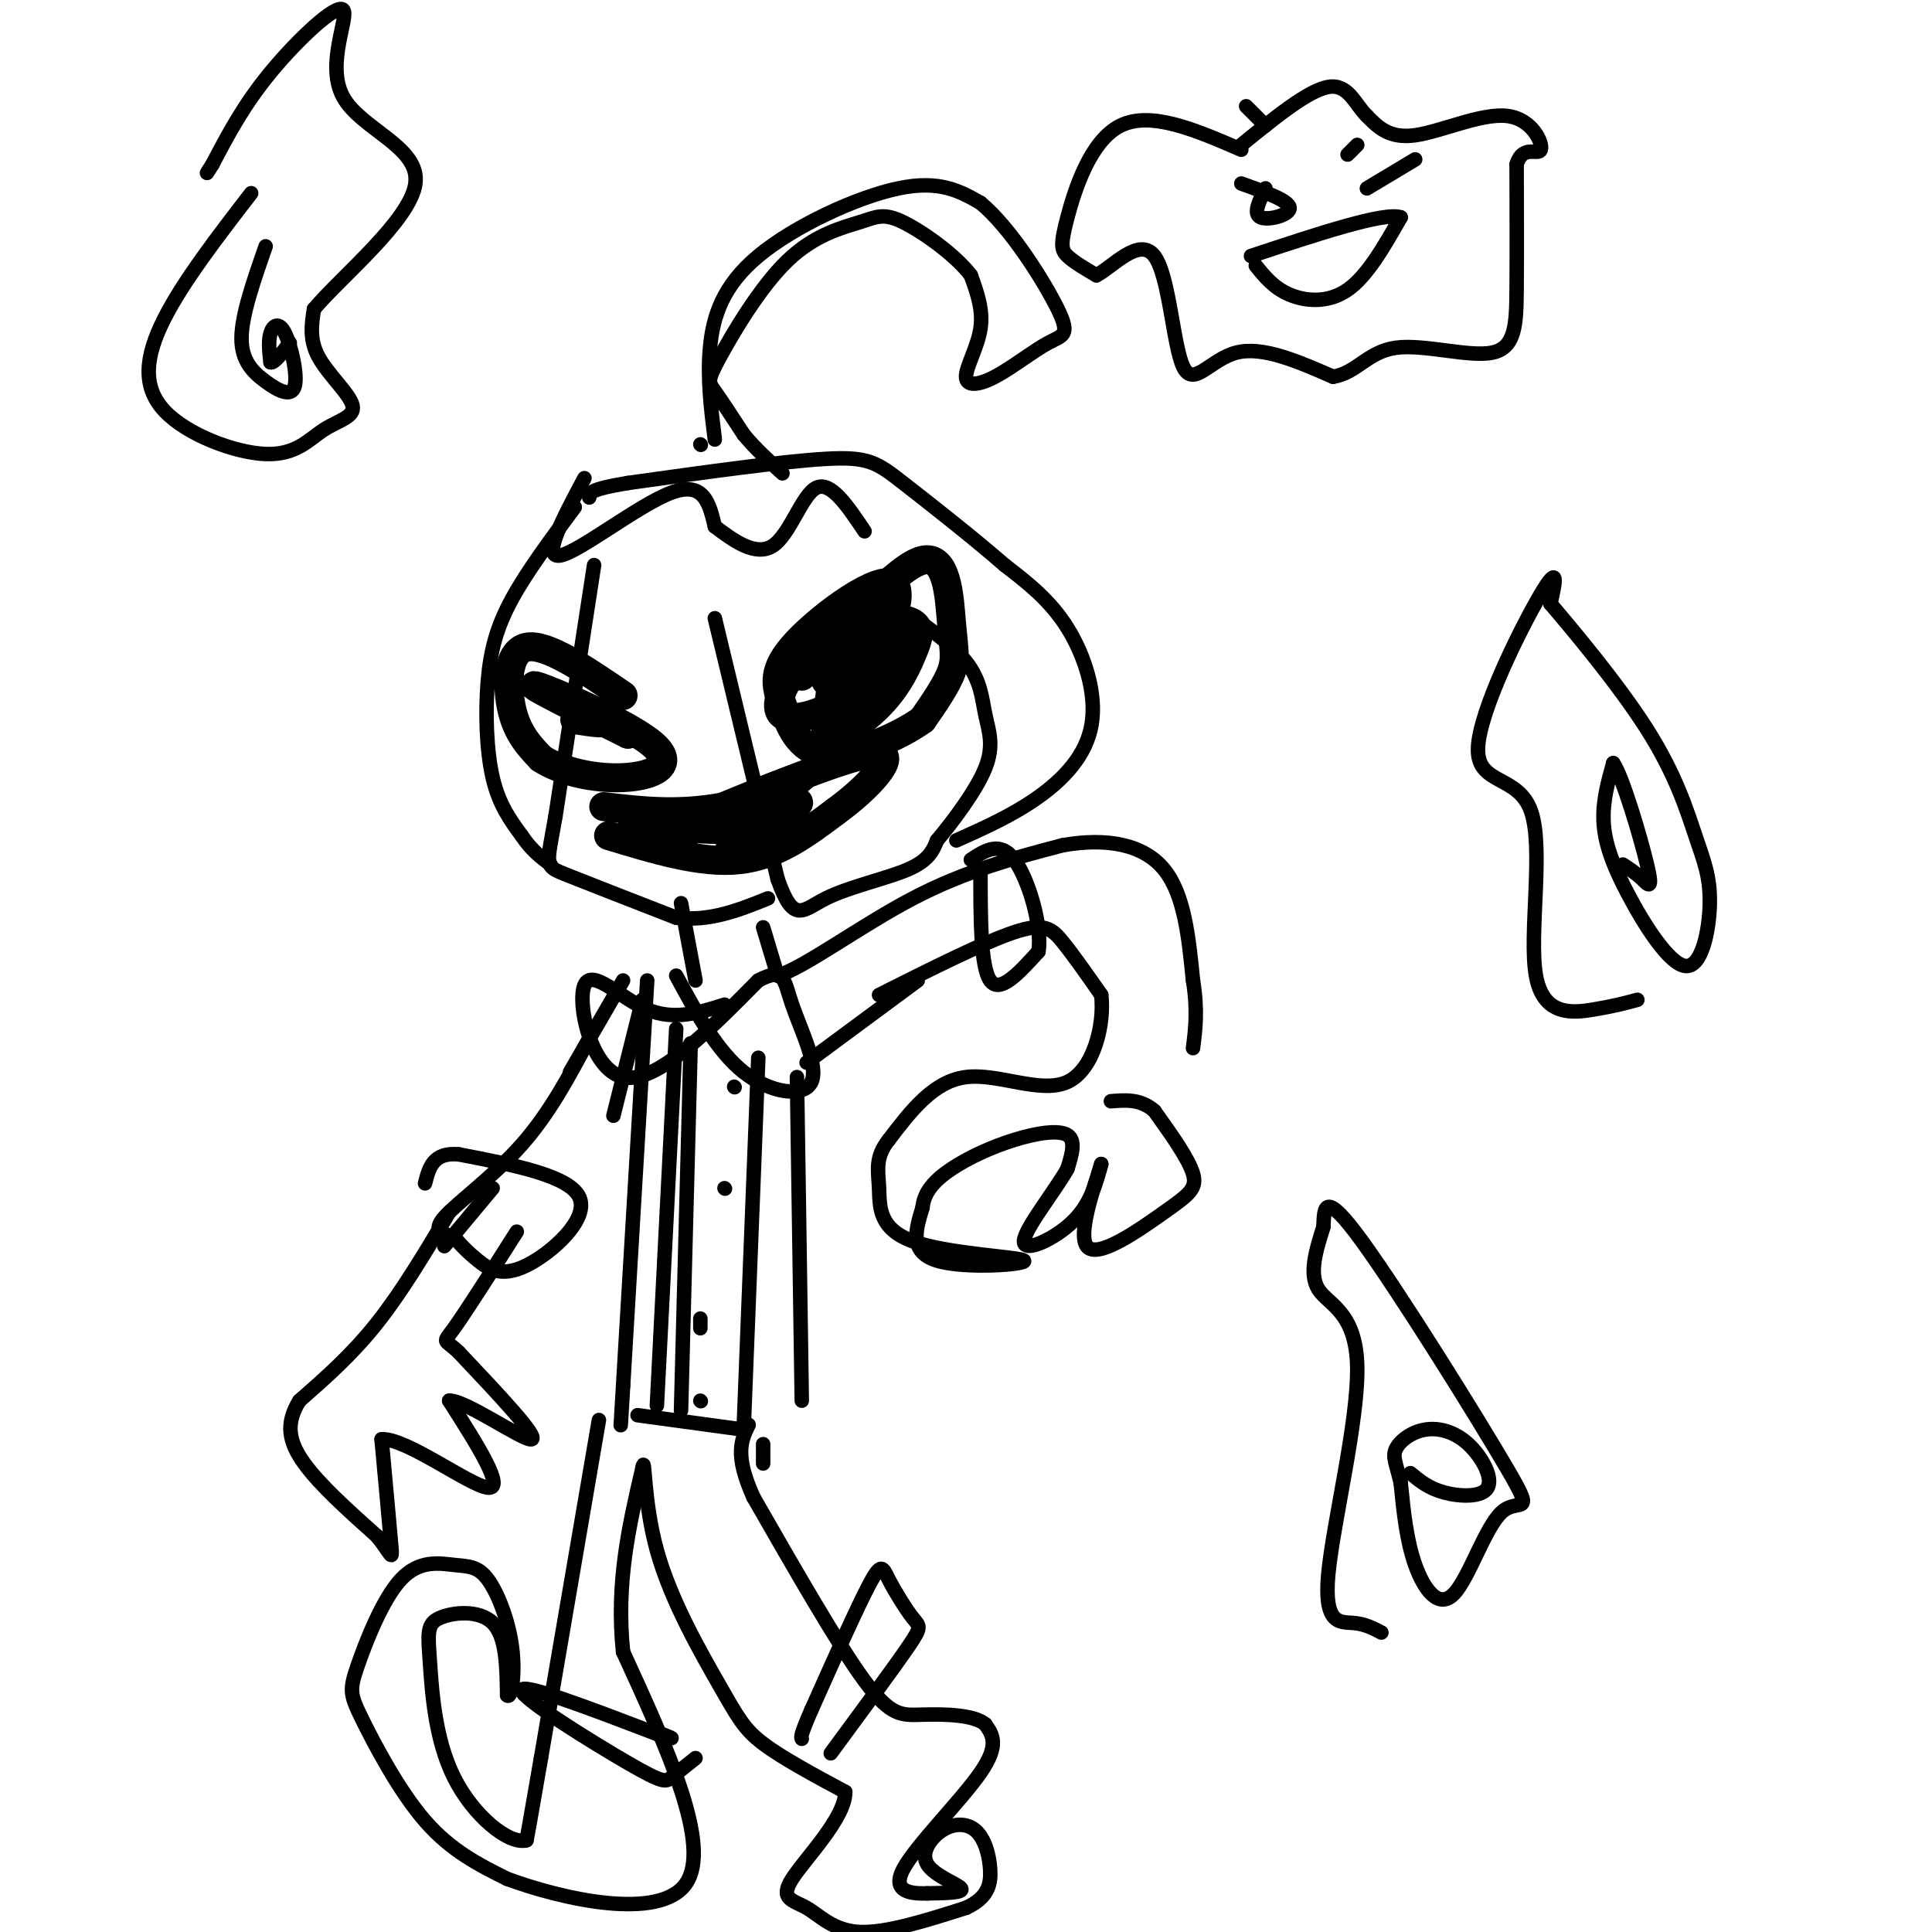 <svg viewBox='0 0 400 400' version='1.1' xmlns='http://www.w3.org/2000/svg' xmlns:xlink='http://www.w3.org/1999/xlink'><g fill='none' stroke='rgb(0,0,0)' stroke-width='3' stroke-linecap='round' stroke-linejoin='round'><path d='M119,105c-4.935,6.631 -9.869,13.262 -13,19c-3.131,5.738 -4.458,10.583 -5,17c-0.542,6.417 -0.298,14.405 1,20c1.298,5.595 3.649,8.798 6,12'/><path d='M108,173c2.000,3.000 4.000,4.500 6,6'/><path d='M123,117c0.000,0.000 -8.000,52.000 -8,52'/><path d='M115,169c-1.822,10.356 -2.378,10.244 2,12c4.378,1.756 13.689,5.378 23,9'/><path d='M140,190c7.000,0.833 13.000,-1.583 19,-4'/><path d='M148,128c0.000,0.000 13.000,54.000 13,54'/><path d='M161,182c3.333,9.548 5.167,6.417 10,4c4.833,-2.417 12.667,-4.119 17,-6c4.333,-1.881 5.167,-3.940 6,-6'/><path d='M194,174c3.177,-3.796 8.120,-10.285 10,-15c1.880,-4.715 0.699,-7.654 0,-11c-0.699,-3.346 -0.914,-7.099 -4,-11c-3.086,-3.901 -9.043,-7.951 -15,-12'/><path d='M185,125c-2.500,-2.000 -1.250,-1.000 0,0'/><path d='M198,174c5.869,-2.625 11.738,-5.250 17,-9c5.262,-3.750 9.917,-8.625 11,-15c1.083,-6.375 -1.405,-14.250 -5,-20c-3.595,-5.750 -8.298,-9.375 -13,-13'/><path d='M208,117c-6.298,-5.500 -15.542,-12.750 -21,-17c-5.458,-4.250 -7.131,-5.500 -16,-5c-8.869,0.500 -24.935,2.750 -41,5'/><path d='M130,100c-8.167,1.333 -8.083,2.167 -8,3'/><path d='M121,99c-4.467,8.356 -8.933,16.711 -5,16c3.933,-0.711 16.267,-10.489 23,-13c6.733,-2.511 7.867,2.244 9,7'/><path d='M148,109c3.690,2.810 8.417,6.333 12,4c3.583,-2.333 6.024,-10.524 9,-12c2.976,-1.476 6.488,3.762 10,9'/><path d='M148,91c-0.792,-6.315 -1.583,-12.631 -1,-19c0.583,-6.369 2.542,-12.792 10,-19c7.458,-6.208 20.417,-12.202 29,-14c8.583,-1.798 12.792,0.601 17,3'/><path d='M203,42c6.226,5.127 13.292,16.445 16,22c2.708,5.555 1.057,5.348 -2,7c-3.057,1.652 -7.520,5.165 -11,7c-3.480,1.835 -5.975,1.994 -6,0c-0.025,-1.994 2.422,-6.141 3,-10c0.578,-3.859 -0.711,-7.429 -2,-11'/><path d='M201,57c-3.120,-4.144 -9.919,-9.005 -14,-11c-4.081,-1.995 -5.444,-1.126 -9,0c-3.556,1.126 -9.304,2.508 -15,8c-5.696,5.492 -11.341,15.094 -14,20c-2.659,4.906 -2.331,5.116 -1,7c1.331,1.884 3.666,5.442 6,9'/><path d='M154,90c2.333,2.833 5.167,5.417 8,8'/><path d='M145,92c0.000,0.000 0.100,0.100 0.1,0.1'/></g>
<g fill='none' stroke='rgb(0,0,0)' stroke-width='6' stroke-linecap='round' stroke-linejoin='round'><path d='M166,140c9.923,-11.375 19.845,-22.750 25,-24c5.155,-1.250 5.542,7.625 6,13c0.458,5.375 0.988,7.250 0,10c-0.988,2.750 -3.494,6.375 -6,10'/><path d='M191,149c-4.956,3.603 -14.347,7.612 -20,7c-5.653,-0.612 -7.567,-5.844 -9,-10c-1.433,-4.156 -2.386,-7.234 3,-13c5.386,-5.766 17.110,-14.219 20,-12c2.890,2.219 -3.055,15.109 -9,28'/><path d='M176,149c-2.852,5.585 -5.481,5.546 -5,1c0.481,-4.546 4.072,-13.600 8,-18c3.928,-4.400 8.193,-4.145 10,-3c1.807,1.145 1.156,3.180 0,6c-1.156,2.820 -2.816,6.426 -6,10c-3.184,3.574 -7.892,7.115 -10,6c-2.108,-1.115 -1.617,-6.887 0,-12c1.617,-5.113 4.358,-9.569 7,-11c2.642,-1.431 5.183,0.163 6,2c0.817,1.837 -0.092,3.919 -1,6'/><path d='M185,136c-1.292,3.486 -4.023,9.201 -6,11c-1.977,1.799 -3.199,-0.320 -2,-5c1.199,-4.680 4.818,-11.923 6,-12c1.182,-0.077 -0.075,7.010 -5,12c-4.925,4.990 -13.518,7.882 -16,6c-2.482,-1.882 1.148,-8.538 5,-12c3.852,-3.462 7.926,-3.731 12,-4'/><path d='M179,132c1.667,0.167 -0.167,2.583 -2,5'/><path d='M171,141c3.530,-5.054 7.060,-10.107 7,-9c-0.060,1.107 -3.708,8.375 -2,8c1.708,-0.375 8.774,-8.393 11,-10c2.226,-1.607 -0.387,3.196 -3,8'/><path d='M184,138c-0.167,0.833 0.917,-1.083 2,-3'/><path d='M129,144c-7.978,-5.444 -15.956,-10.889 -20,-10c-4.044,0.889 -4.156,8.111 -3,13c1.156,4.889 3.578,7.444 6,10'/><path d='M112,157c3.971,2.654 10.900,4.289 17,4c6.100,-0.289 11.373,-2.501 6,-7c-5.373,-4.499 -21.392,-11.285 -24,-12c-2.608,-0.715 8.196,4.643 19,10'/><path d='M130,152c0.024,0.012 -9.417,-4.958 -11,-6c-1.583,-1.042 4.690,1.845 6,3c1.310,1.155 -2.345,0.577 -6,0'/><path d='M126,173c9.583,2.917 19.167,5.833 27,5c7.833,-0.833 13.917,-5.417 20,-10'/><path d='M173,168c6.533,-4.711 12.867,-11.489 9,-12c-3.867,-0.511 -17.933,5.244 -32,11'/><path d='M150,167c-9.500,1.833 -17.250,0.917 -25,0'/><path d='M151,176c8.071,-4.994 16.143,-9.988 14,-10c-2.143,-0.012 -14.500,4.958 -14,4c0.500,-0.958 13.857,-7.845 15,-9c1.143,-1.155 -9.929,3.423 -21,8'/><path d='M145,169c-5.079,1.397 -7.278,0.888 -4,0c3.278,-0.888 12.033,-2.156 11,-2c-1.033,0.156 -11.855,1.734 -13,2c-1.145,0.266 7.387,-0.781 10,-1c2.613,-0.219 -0.694,0.391 -4,1'/><path d='M145,169c2.333,-0.500 10.167,-2.250 18,-4'/><path d='M143,172c-3.600,-0.556 -7.200,-1.111 -3,-1c4.200,0.111 16.200,0.889 16,1c-0.200,0.111 -12.600,-0.444 -25,-1'/><path d='M131,171c1.400,-0.156 17.400,-0.044 20,0c2.600,0.044 -8.200,0.022 -19,0'/></g>
<g fill='none' stroke='rgb(0,0,0)' stroke-width='3' stroke-linecap='round' stroke-linejoin='round'><path d='M141,187c0.000,0.000 3.000,16.000 3,16'/><path d='M158,192c0.000,0.000 3.000,10.000 3,10'/><path d='M161,202c5.311,-1.511 17.089,-10.289 28,-16c10.911,-5.711 20.956,-8.356 31,-11'/><path d='M220,175c9.222,-1.622 16.778,-0.178 21,5c4.222,5.178 5.111,14.089 6,23'/><path d='M247,203c1.000,6.167 0.500,10.083 0,14'/><path d='M182,206c10.889,-5.467 21.778,-10.933 28,-13c6.222,-2.067 7.778,-0.733 10,2c2.222,2.733 5.111,6.867 8,11'/><path d='M228,206c0.714,5.988 -1.500,15.458 -7,18c-5.500,2.542 -14.286,-1.845 -21,-1c-6.714,0.845 -11.357,6.923 -16,13'/><path d='M184,236c-2.905,3.664 -2.168,6.324 -2,10c0.168,3.676 -0.233,8.367 7,11c7.233,2.633 22.101,3.209 23,4c0.899,0.791 -12.172,1.797 -18,0c-5.828,-1.797 -4.414,-6.399 -3,-11'/><path d='M191,250c0.282,-3.188 2.488,-5.659 6,-8c3.512,-2.341 8.330,-4.553 13,-6c4.670,-1.447 9.191,-2.128 11,-1c1.809,1.128 0.904,4.064 0,7'/><path d='M221,242c-2.560,4.571 -8.958,12.500 -9,15c-0.042,2.500 6.274,-0.429 10,-4c3.726,-3.571 4.863,-7.786 6,-12'/><path d='M228,241c-0.600,2.332 -5.099,14.161 -3,17c2.099,2.839 10.796,-3.313 16,-7c5.204,-3.687 6.915,-4.911 6,-8c-0.915,-3.089 -4.458,-8.045 -8,-13'/><path d='M239,230c-2.833,-2.500 -5.917,-2.250 -9,-2'/><path d='M133,207c0.000,0.000 -6.000,24.000 -6,24'/><path d='M134,203c0.000,0.000 -5.000,84.000 -5,84'/><path d='M129,287c-0.833,14.000 -0.417,7.000 0,0'/><path d='M150,208c-5.220,1.673 -10.440,3.345 -16,1c-5.560,-2.345 -11.458,-8.708 -13,-5c-1.542,3.708 1.274,17.488 8,19c6.726,1.512 17.363,-9.244 28,-20'/><path d='M157,203c5.496,-2.900 5.236,-0.148 7,5c1.764,5.148 5.552,12.694 4,16c-1.552,3.306 -8.443,2.373 -14,-2c-5.557,-4.373 -9.778,-12.187 -14,-20'/><path d='M140,213c0.000,0.000 -4.000,78.000 -4,78'/><path d='M157,219c0.000,0.000 -3.000,76.000 -3,76'/><path d='M165,223c0.000,0.000 1.000,67.000 1,67'/><path d='M132,293c0.000,0.000 22.000,3.000 22,3'/><path d='M143,216c0.000,0.000 -2.000,76.000 -2,76'/><path d='M152,225c0.000,0.000 0.100,0.100 0.1,0.1'/><path d='M150,246c0.000,0.000 0.100,0.100 0.1,0.1'/><path d='M145,273c0.000,0.000 0.000,2.000 0,2'/><path d='M145,290c0.000,0.000 0.100,0.100 0.1,0.1'/><path d='M190,203c0.000,0.000 -23.000,17.000 -23,17'/><path d='M203,180c0.000,10.083 0.000,20.167 2,23c2.000,2.833 6.000,-1.583 10,-6'/><path d='M215,197c0.844,-5.156 -2.044,-15.044 -5,-19c-2.956,-3.956 -5.978,-1.978 -9,0'/><path d='M129,203c0.000,0.000 -11.000,19.000 -11,19'/><path d='M102,246c0.000,0.000 -10.000,12.000 -10,12'/><path d='M122,215c-4.089,7.711 -8.178,15.422 -14,22c-5.822,6.578 -13.378,12.022 -16,15c-2.622,2.978 -0.311,3.489 2,4'/><path d='M94,256c1.091,1.496 2.818,3.236 5,5c2.182,1.764 4.818,3.552 10,1c5.182,-2.552 12.909,-9.443 11,-14c-1.909,-4.557 -13.455,-6.778 -25,-9'/><path d='M95,239c-5.333,-0.500 -6.167,2.750 -7,6'/><path d='M93,251c-4.917,8.250 -9.833,16.500 -15,23c-5.167,6.500 -10.583,11.250 -16,16'/><path d='M62,290c-2.933,4.711 -2.267,8.489 1,13c3.267,4.511 9.133,9.756 15,15'/><path d='M78,318c3.089,3.756 3.311,5.644 3,2c-0.311,-3.644 -1.156,-12.822 -2,-22'/><path d='M79,298c4.933,-0.400 18.267,9.600 22,10c3.733,0.400 -2.133,-8.800 -8,-18'/><path d='M93,290c3.200,-0.222 15.200,8.222 17,8c1.800,-0.222 -6.600,-9.111 -15,-18'/><path d='M95,280c-3.133,-3.022 -3.467,-1.578 -1,-5c2.467,-3.422 7.733,-11.711 13,-20'/><path d='M124,294c0.000,0.000 -12.000,70.000 -12,70'/><path d='M112,364c-2.500,14.500 -2.750,15.750 -3,17'/><path d='M109,381c-3.570,1.004 -10.995,-4.985 -15,-13c-4.005,-8.015 -4.589,-18.056 -5,-24c-0.411,-5.944 -0.649,-7.793 2,-9c2.649,-1.207 8.185,-1.774 11,1c2.815,2.774 2.907,8.887 3,15'/><path d='M105,351c0.918,0.862 1.713,-4.481 1,-10c-0.713,-5.519 -2.936,-11.212 -5,-14c-2.064,-2.788 -3.971,-2.672 -7,-3c-3.029,-0.328 -7.179,-1.102 -11,3c-3.821,4.102 -7.313,13.079 -9,18c-1.687,4.921 -1.570,5.786 1,11c2.570,5.214 7.591,14.775 13,21c5.409,6.225 11.204,9.112 17,12'/><path d='M105,389c11.444,4.222 31.556,8.778 37,1c5.444,-7.778 -3.778,-27.889 -13,-48'/><path d='M129,342c-1.500,-14.333 1.250,-26.167 4,-38'/><path d='M133,304c0.600,-3.566 0.099,6.518 3,17c2.901,10.482 9.204,21.360 13,28c3.796,6.640 5.085,9.040 9,12c3.915,2.960 10.458,6.480 17,10'/><path d='M175,371c0.062,5.356 -8.282,13.745 -11,18c-2.718,4.255 0.191,4.376 3,6c2.809,1.624 5.517,4.750 11,5c5.483,0.250 13.742,-2.375 22,-5'/><path d='M200,395c4.627,-2.125 5.194,-4.937 5,-8c-0.194,-3.063 -1.149,-6.376 -3,-8c-1.851,-1.624 -4.599,-1.559 -7,0c-2.401,1.559 -4.454,4.612 -3,7c1.454,2.388 6.415,4.111 7,5c0.585,0.889 -3.208,0.945 -7,1'/><path d='M192,392c-3.155,0.095 -7.542,-0.167 -5,-5c2.542,-4.833 12.012,-14.238 16,-20c3.988,-5.762 2.494,-7.881 1,-10'/><path d='M204,357c-2.345,-2.036 -8.708,-2.125 -13,-2c-4.292,0.125 -6.512,0.464 -12,-7c-5.488,-7.464 -14.244,-22.732 -23,-38'/><path d='M156,310c-4.000,-8.833 -2.500,-11.917 -1,-15'/><path d='M158,303c0.000,0.000 0.000,-4.000 0,-4'/><path d='M172,363c6.510,-8.828 13.021,-17.656 16,-22c2.979,-4.344 2.427,-4.206 1,-6c-1.427,-1.794 -3.730,-5.522 -5,-8c-1.270,-2.478 -1.506,-3.708 -4,1c-2.494,4.708 -7.247,15.354 -12,26'/><path d='M168,354c-2.333,5.333 -2.167,5.667 -2,6'/><path d='M144,364c-1.917,1.530 -3.833,3.060 -5,4c-1.167,0.940 -1.583,1.292 -9,-3c-7.417,-4.292 -21.833,-13.226 -22,-15c-0.167,-1.774 13.917,3.613 28,9'/><path d='M136,359c4.833,1.500 2.917,0.750 1,0'/><path d='M257,31c-9.357,-4.048 -18.714,-8.095 -25,-5c-6.286,3.095 -9.500,13.333 -11,19c-1.500,5.667 -1.286,6.762 0,8c1.286,1.238 3.643,2.619 6,4'/><path d='M227,57c3.394,-1.745 8.879,-8.107 12,-4c3.121,4.107 3.879,18.683 6,23c2.121,4.317 5.606,-1.624 11,-3c5.394,-1.376 12.697,1.812 20,5'/><path d='M276,78c4.906,-0.770 7.171,-5.196 13,-6c5.829,-0.804 15.223,2.014 20,1c4.777,-1.014 4.936,-5.861 5,-13c0.064,-7.139 0.032,-16.569 0,-26'/><path d='M314,34c1.285,-4.201 4.499,-1.703 5,-3c0.501,-1.297 -1.711,-6.388 -7,-7c-5.289,-0.612 -13.654,3.254 -19,4c-5.346,0.746 -7.673,-1.627 -10,-4'/><path d='M283,24c-2.533,-2.489 -3.867,-6.711 -8,-6c-4.133,0.711 -11.067,6.356 -18,12'/><path d='M262,39c-1.311,2.644 -2.622,5.289 -1,6c1.622,0.711 6.178,-0.511 6,-2c-0.178,-1.489 -5.089,-3.244 -10,-5'/><path d='M283,39c0.000,0.000 10.000,-6.000 10,-6'/><path d='M258,22c0.000,0.000 4.000,4.000 4,4'/><path d='M279,32c0.000,0.000 2.000,-2.000 2,-2'/><path d='M260,55c1.867,2.311 3.733,4.622 7,6c3.267,1.378 7.933,1.822 12,-1c4.067,-2.822 7.533,-8.911 11,-15'/><path d='M290,45c-3.333,-1.167 -17.167,3.417 -31,8'/><path d='M52,40c-7.051,9.145 -14.102,18.289 -18,26c-3.898,7.711 -4.643,13.988 0,19c4.643,5.012 14.672,8.760 21,9c6.328,0.240 8.954,-3.029 12,-5c3.046,-1.971 6.512,-2.646 6,-5c-0.512,-2.354 -5.004,-6.387 -7,-10c-1.996,-3.613 -1.498,-6.807 -1,-10'/><path d='M65,64c5.566,-6.675 19.980,-18.363 21,-26c1.020,-7.637 -11.356,-11.222 -15,-18c-3.644,-6.778 1.442,-16.748 0,-18c-1.442,-1.252 -9.412,6.214 -15,13c-5.588,6.786 -8.794,12.893 -12,19'/><path d='M44,34c-2.000,3.167 -1.000,1.583 0,0'/><path d='M55,51c-2.488,7.128 -4.975,14.256 -5,19c-0.025,4.744 2.413,7.103 5,9c2.587,1.897 5.322,3.333 6,1c0.678,-2.333 -0.702,-8.436 -2,-11c-1.298,-2.564 -2.514,-1.590 -3,0c-0.486,1.590 -0.243,3.795 0,6'/><path d='M56,75c0.667,0.333 2.333,-1.833 4,-4'/><path d='M339,207c-2.359,0.643 -4.718,1.285 -9,2c-4.282,0.715 -10.487,1.501 -12,-7c-1.513,-8.501 1.667,-26.289 -1,-34c-2.667,-7.711 -11.179,-5.345 -11,-13c0.179,-7.655 9.051,-25.330 13,-32c3.949,-6.670 2.974,-2.335 2,2'/><path d='M321,125c4.291,5.021 14.017,16.572 20,26c5.983,9.428 8.221,16.733 10,22c1.779,5.267 3.098,8.497 3,14c-0.098,5.503 -1.614,13.279 -5,13c-3.386,-0.279 -8.642,-8.614 -12,-15c-3.358,-6.386 -4.816,-10.825 -5,-15c-0.184,-4.175 0.908,-8.088 2,-12'/><path d='M334,158c1.905,2.679 5.667,15.375 7,21c1.333,5.625 0.238,4.179 -1,3c-1.238,-1.179 -2.619,-2.089 -4,-3'/><path d='M286,338c-1.722,-0.909 -3.445,-1.818 -6,-2c-2.555,-0.182 -5.943,0.364 -5,-10c0.943,-10.364 6.215,-31.636 6,-43c-0.215,-11.364 -5.919,-12.818 -8,-16c-2.081,-3.182 -0.541,-8.091 1,-13'/><path d='M274,254c0.165,-4.115 0.077,-7.901 8,3c7.923,10.901 23.858,36.490 30,47c6.142,10.510 2.492,5.941 -1,9c-3.492,3.059 -6.825,13.747 -10,17c-3.175,3.253 -6.193,-0.928 -8,-6c-1.807,-5.072 -2.404,-11.036 -3,-17'/><path d='M290,307c-0.935,-3.961 -1.771,-5.363 -1,-7c0.771,-1.637 3.149,-3.508 6,-4c2.851,-0.492 6.177,0.394 9,3c2.823,2.606 5.145,6.932 4,9c-1.145,2.068 -5.756,1.876 -9,1c-3.244,-0.876 -5.122,-2.438 -7,-4'/></g>
</svg>